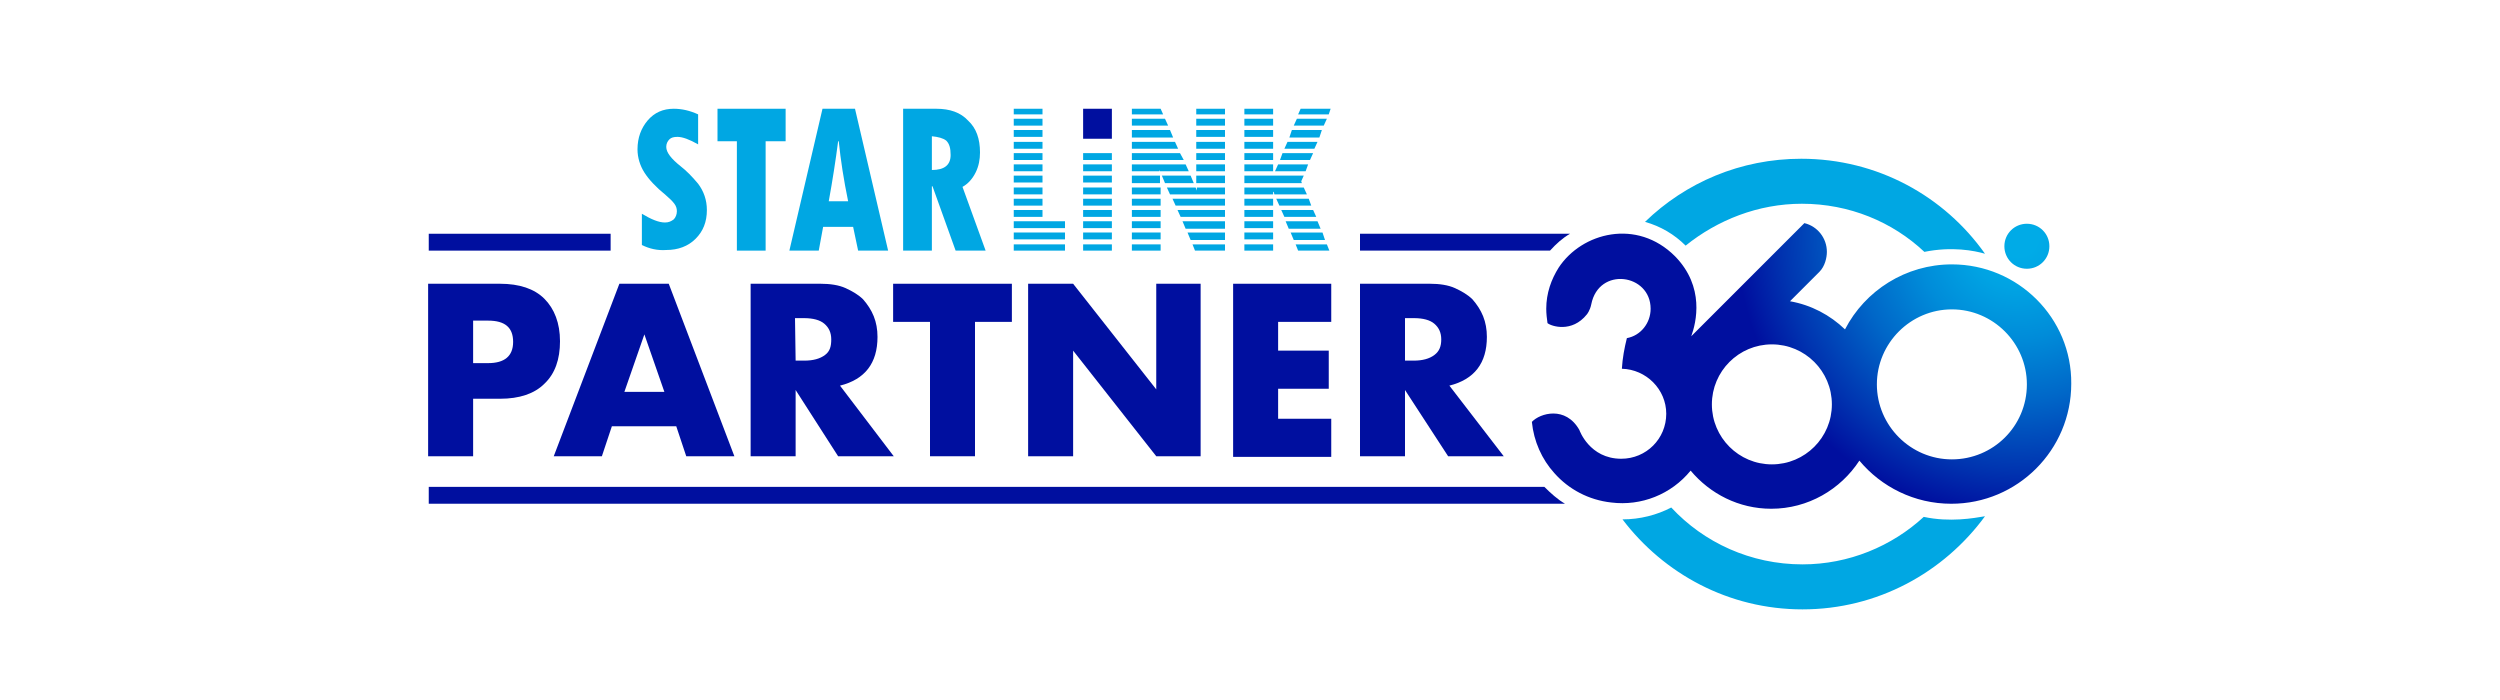 <?xml version="1.0" encoding="utf-8"?>
<!-- Generator: Adobe Illustrator 24.3.0, SVG Export Plug-In . SVG Version: 6.00 Build 0)  -->
<svg version="1.1" id="Layer_1" xmlns="http://www.w3.org/2000/svg" xmlns:xlink="http://www.w3.org/1999/xlink" x="0px" y="0px"
	 viewBox="0 0 400 112" style="enable-background:new 0 0 400 112;" xml:space="preserve">
<style type="text/css">
	.st0{fill:#00A7E3;}
	.st1{fill:#000F9F;}
	.st2{fill:url(#SVGID_1_);}
	.st3{fill:url(#SVGID_2_);}
</style>
<g id="Layer_1_3_">
	<g>
		<g>
			<path class="st0" d="M102.7,39.2v-5c1.5,0.9,2.7,1.4,3.7,1.4c0.6,0,1-0.2,1.4-0.5c0.3-0.3,0.5-0.8,0.5-1.3c0-0.4-0.1-0.8-0.4-1.2
				c-0.3-0.4-0.7-0.8-1.4-1.4c-1.6-1.3-2.7-2.5-3.4-3.6c-0.7-1.1-1.1-2.4-1.1-3.7c0-1.9,0.6-3.4,1.6-4.6c1.1-1.3,2.5-1.9,4.2-1.9
				c1.3,0,2.6,0.3,3.9,0.9v4.8c-1.4-0.8-2.5-1.2-3.3-1.2c-0.6,0-1,0.1-1.3,0.4c-0.3,0.3-0.5,0.7-0.5,1.2c0,0.9,0.8,1.9,2.3,3.1
				c0.9,0.7,1.8,1.6,2.8,2.8c0.9,1.2,1.4,2.6,1.4,4.2c0,1.9-0.6,3.4-1.8,4.6c-1.2,1.2-2.8,1.8-4.7,1.8
				C105.2,40.1,103.9,39.8,102.7,39.2"/>
			<polygon class="st0" points="114.8,17.4 125.7,17.4 125.7,22.6 122.5,22.6 122.5,40.1 117.9,40.1 117.9,22.6 114.8,22.6 			"/>
			<path class="st0" d="M135.7,32.2c-0.7-3.4-1.2-6.6-1.5-9.6h-0.1c-0.4,3.1-0.9,6.3-1.5,9.6H135.7z M142.1,40.1h-4.8l-0.8-3.8h-4.8
				l-0.7,3.8h-4.7l5.3-22.7h5.2L142.1,40.1z"/>
			<path class="st0" d="M149.1,21.8v5.4c2,0,3-0.8,3-2.4c0-1.1-0.2-1.8-0.7-2.3C150.9,22.1,150.1,21.9,149.1,21.8 M144.5,17.4h5.3
				c2.2,0,3.9,0.6,5.1,1.9c1.3,1.2,1.9,2.9,1.9,5.1c0,1.1-0.2,2.2-0.7,3.2s-1.2,1.8-2.1,2.3l3.7,10.2h-4.8l-3.7-10.3h-0.1v10.3h-4.6
				C144.5,40.1,144.5,17.4,144.5,17.4z"/>
			<rect x="199.1" y="39.1" class="st0" width="4.6" height="1"/>
			<polygon class="st0" points="188.5,23.8 188,22.7 181.1,22.7 181.1,23.8 			"/>
			<polygon class="st0" points="187.7,22 187.2,20.8 181.1,20.8 181.1,22 			"/>
			<polygon class="st0" points="207.7,18.3 212.6,18.3 212.9,17.4 208.1,17.4 			"/>
			<rect x="173.3" y="24.5" class="st0" width="4.6" height="1.1"/>
			<rect x="191.4" y="20.8" class="st0" width="4.6" height="1.1"/>
			<polygon class="st0" points="181.1,24.5 181.1,25.6 189.4,25.6 188.8,24.5 			"/>
			<rect x="191.4" y="24.5" class="st0" width="4.6" height="1.1"/>
			<rect x="191.4" y="22.7" class="st0" width="4.6" height="1.1"/>
			<rect x="173.3" y="30" class="st0" width="4.6" height="1.1"/>
			<rect x="181.1" y="39.1" class="st0" width="4.6" height="1"/>
			<rect x="173.3" y="35.4" class="st0" width="4.6" height="1.1"/>
			<rect x="173.3" y="37.2" class="st0" width="4.6" height="1.1"/>
			<polygon class="st0" points="196,40.1 196,39.1 190.8,39.1 191.2,40.1 			"/>
			<rect x="173.3" y="31.8" class="st0" width="4.6" height="1.1"/>
			<polygon class="st0" points="181.1,26.3 181.1,27.4 185.5,27.4 185.5,27.2 185.6,27.4 190.2,27.4 189.7,26.3 			"/>
			<rect x="173.3" y="28.1" class="st0" width="4.6" height="1.1"/>
			<rect x="173.3" y="33.6" class="st0" width="4.6" height="1.1"/>
			<rect x="173.3" y="26.3" class="st0" width="4.6" height="1.1"/>
			<polygon class="st0" points="186.9,20.1 186.4,19 181.1,19 181.1,20.1 			"/>
			<rect x="191.4" y="19" class="st0" width="4.6" height="1.1"/>
			<rect x="173.3" y="39.1" class="st0" width="4.6" height="1"/>
			<polygon class="st0" points="196,32.9 196,31.8 187.6,31.8 188.1,32.9 			"/>
			<polygon class="st0" points="181.1,31.1 185.7,31.1 185.7,30 185.6,30 181.1,30 			"/>
			<rect x="199.1" y="17.4" class="st0" width="4.6" height="0.9"/>
			<polygon class="st0" points="207.7,40.1 212.7,40.1 212.3,39.1 207.3,39.1 			"/>
			<polygon class="st0" points="185.9,28.1 186.4,29.3 191,29.3 190.5,28.1 			"/>
			<rect x="162.2" y="39.1" class="st0" width="8.2" height="1"/>
			<polygon class="st0" points="189.2,35.4 189.7,36.6 196,36.6 196,35.4 			"/>
			<polygon class="st0" points="188.4,33.6 188.9,34.7 196,34.7 196,33.6 			"/>
			<rect x="181.1" y="31.8" class="st0" width="4.6" height="1.1"/>
			<polygon class="st0" points="185.6,29.3 185.6,28.1 181.1,28.1 181.1,29.3 			"/>
			<rect x="181.1" y="35.4" class="st0" width="4.6" height="1.1"/>
			<polygon class="st0" points="190,37.2 190.5,38.4 196,38.4 196,37.2 			"/>
			<rect x="181.1" y="37.2" class="st0" width="4.6" height="1.1"/>
			<rect x="181.1" y="33.6" class="st0" width="4.6" height="1.1"/>
			<rect x="199.1" y="19" class="st0" width="4.6" height="1.1"/>
			<rect x="162.2" y="37.2" class="st0" width="8.2" height="1.1"/>
			<rect x="162.2" y="35.4" class="st0" width="8.2" height="1.1"/>
			<polygon class="st0" points="206.5,37.2 207,38.4 212,38.4 211.6,37.2 			"/>
			<polygon class="st0" points="205.7,35.4 206.2,36.6 211.3,36.6 210.8,35.4 			"/>
			<rect x="162.2" y="28.1" class="st0" width="4.6" height="1.1"/>
			<rect x="162.2" y="26.3" class="st0" width="4.6" height="1.1"/>
			<polygon class="st0" points="205,33.6 205.5,34.7 210.6,34.7 210.1,33.6 			"/>
			<rect x="162.2" y="33.6" class="st0" width="4.6" height="1.1"/>
			<rect x="162.2" y="31.8" class="st0" width="4.6" height="1.1"/>
			<rect x="162.2" y="30" class="st0" width="4.6" height="1.1"/>
			<polygon class="st0" points="206.7,20.8 206.3,22 211.1,22 211.5,20.8 			"/>
			<polygon class="st0" points="206,22.7 205.5,23.8 210.3,23.8 210.8,22.7 			"/>
			<polygon class="st0" points="205.2,24.5 204.8,25.6 209.6,25.6 210.1,24.5 			"/>
			<polygon class="st0" points="207.5,19 207,20.1 211.8,20.1 212.3,19 			"/>
			<polygon class="st0" points="199.1,30 199.1,31.1 203.7,31.1 203.7,30.7 203.8,30.7 203.9,31.1 209.1,31.1 208.6,30 			"/>
			<polygon class="st0" points="204.5,26.3 204,27.4 208.9,27.4 209.3,26.3 			"/>
			<polygon class="st0" points="204.2,31.8 204.7,32.9 209.8,32.9 209.4,31.8 			"/>
			<polygon class="st0" points="208.6,28.1 199.1,28.1 199.1,29.3 208.3,29.3 208.2,29 			"/>
			<rect x="199.1" y="24.5" class="st0" width="4.6" height="1.1"/>
			<rect x="191.4" y="26.3" class="st0" width="4.6" height="1.1"/>
			<polygon class="st0" points="191.4,28.1 191.4,29.3 196,29.3 196,28.1 			"/>
			<rect x="162.2" y="24.5" class="st0" width="4.6" height="1.1"/>
			<polygon class="st0" points="191.5,30 191.5,30.5 191.3,30 186.7,30 187.2,31.1 196,31.1 196,30 			"/>
			<rect x="199.1" y="31.8" class="st0" width="4.6" height="1.1"/>
			<rect x="199.1" y="35.4" class="st0" width="4.6" height="1.1"/>
			<rect x="199.1" y="37.2" class="st0" width="4.6" height="1.1"/>
			<rect x="199.1" y="33.6" class="st0" width="4.6" height="1.1"/>
			<rect x="199.1" y="26.3" class="st0" width="4.6" height="1.1"/>
			<rect x="162.2" y="19" class="st0" width="4.6" height="1.1"/>
			<rect x="162.2" y="17.4" class="st0" width="4.6" height="0.9"/>
			<rect x="162.2" y="20.8" class="st0" width="4.6" height="1.1"/>
			<rect x="162.2" y="22.7" class="st0" width="4.6" height="1.1"/>
			<polygon class="st0" points="181.1,17.4 181.1,18.3 186.1,18.3 185.7,17.4 			"/>
			<rect x="199.1" y="22.7" class="st0" width="4.6" height="1.1"/>
			<rect x="199.1" y="20.8" class="st0" width="4.6" height="1.1"/>
			<rect x="191.4" y="17.4" class="st0" width="4.6" height="0.9"/>
			<rect x="173.3" y="17.4" class="st1" width="4.6" height="4.8"/>
		</g>
		<rect x="68.6" y="37.4" class="st1" width="29.1" height="2.7"/>
		<g>
			<g>
				
					<radialGradient id="SVGID_1_" cx="322.821" cy="76.221" r="58.297" gradientTransform="matrix(1 0 0 -1 0 114)" gradientUnits="userSpaceOnUse">
					<stop  offset="5.600413e-02" style="stop-color:#00ABE7"/>
					<stop  offset="0.143" style="stop-color:#00A3E3"/>
					<stop  offset="0.28" style="stop-color:#008CD9"/>
					<stop  offset="0.45" style="stop-color:#0067C8"/>
					<stop  offset="0.644" style="stop-color:#0034B0"/>
					<stop  offset="0.771" style="stop-color:#000F9F"/>
				</radialGradient>
				<path class="st2" d="M324.3,43c2,0,3.6-1.6,3.6-3.6s-1.6-3.6-3.6-3.6s-3.6,1.6-3.6,3.6S322.3,43,324.3,43z"/>
				
					<radialGradient id="SVGID_2_" cx="322.821" cy="76.221" r="58.297" gradientTransform="matrix(1 0 0 -1 0 114)" gradientUnits="userSpaceOnUse">
					<stop  offset="5.600413e-02" style="stop-color:#00ABE7"/>
					<stop  offset="0.143" style="stop-color:#00A3E3"/>
					<stop  offset="0.28" style="stop-color:#008CD9"/>
					<stop  offset="0.45" style="stop-color:#0067C8"/>
					<stop  offset="0.644" style="stop-color:#0034B0"/>
					<stop  offset="0.771" style="stop-color:#000F9F"/>
				</radialGradient>
				<path class="st3" d="M312.3,42.3c-7.4,0-13.9,4.2-17.1,10.4c-2.4-2.3-5.4-3.9-8.8-4.5l0,0c0,0,4.6-4.6,4.7-4.7l0,0
					c0.9-0.9,1.2-2.3,1.2-3.2c0-2.2-1.5-4.1-3.6-4.6l-18.1,18.1c0.8-2.2,2.2-7.9-2.6-12.8c-6.1-6.1-14.9-3.8-18.6,1.8
					c-1.2,1.9-2,4.1-2,6.6c0,0.8,0.1,1.6,0.2,2.3c0.6,0.5,3.9,1.6,6.3-1.4c0,0,0.5-0.6,0.7-1.6c1.2-6.1,9.5-4.9,9.5,0.7
					c0,2.3-1.6,4.3-3.8,4.7l0,0l0,0c-0.4,1.6-0.7,3.2-0.8,4.9l0,0c3.9,0.1,7.1,3.3,7.1,7.2c0,4-3.2,7.2-7.2,7.2
					c-5.1,0-6.7-4.6-6.7-4.6c-2.2-3.9-6.3-2.7-7.6-1.3c0.3,3.1,1.6,6,3.6,8.2c2.3,2.6,5.5,4.3,9.1,4.7c4.8,0.6,9.6-1.3,12.7-5.1
					c3.1,3.7,7.7,6.1,12.9,6.1c5.9,0,11.1-3.1,14.1-7.7c3.5,4.2,8.8,6.9,14.7,6.9c10.6,0,19.2-8.6,19.2-19.2
					C331.5,50.9,322.9,42.3,312.3,42.3z M283.5,74.3c-5.3,0-9.6-4.3-9.6-9.6s4.3-9.6,9.6-9.6c5.3,0,9.6,4.3,9.6,9.6
					S288.8,74.3,283.5,74.3z M312.3,73.5c-6.6,0-12-5.4-12-12s5.4-12,12-12s12,5.4,12,12C324.3,68.2,318.9,73.5,312.3,73.5z"/>
			</g>
			<g>
				<path class="st0" d="M288.3,32.6c7.6,0,14.5,2.9,19.6,7.7c4.4-0.9,8-0.2,9.7,0.3c-6.5-9.2-17.2-15.2-29.4-15.2
					c-9.7,0-18.5,3.8-25,10.1c2.5,0.7,4.7,2,6.5,3.8C274.8,35.2,281.3,32.6,288.3,32.6z"/>
				<path class="st0" d="M307.8,82.7c-5.1,4.7-12,7.6-19.4,7.6c-8.3,0-15.8-3.5-21-9.1c-2.3,1.2-5,1.9-7.8,1.9
					c6.6,8.7,17,14.4,28.8,14.4c12,0,22.6-5.9,29.2-14.9C315.8,82.9,312,83.6,307.8,82.7z"/>
			</g>
		</g>
		<g>
			<g>
				<path class="st1" d="M75.7,73h-7.2V45.4H80c3.1,0,5.5,0.8,7.1,2.4c1.6,1.6,2.5,3.9,2.5,6.8s-0.8,5.2-2.5,6.8
					c-1.6,1.6-4,2.4-7.1,2.4h-4.3V73z M75.7,58.1h2.4c2.6,0,4-1.1,4-3.4c0-2.3-1.3-3.4-4-3.4h-2.4V58.1z"/>
				<path class="st1" d="M108.2,68.2H97.9L96.3,73h-7.7l10.5-27.6h7.9L117.5,73h-7.7L108.2,68.2z M106.3,62.7l-3.2-9.2l-3.2,9.2
					H106.3z"/>
				<path class="st1" d="M143,73h-8.9l-6.8-10.6V73h-7.2V45.4h11.2c1.5,0,2.9,0.2,4,0.7c1.1,0.5,2.1,1.1,2.8,1.8
					c0.7,0.8,1.3,1.7,1.7,2.7s0.6,2.1,0.6,3.3c0,2.1-0.5,3.8-1.5,5.1s-2.5,2.2-4.5,2.7L143,73z M127.3,57.7h1.4
					c1.4,0,2.5-0.3,3.3-0.9s1-1.4,1-2.5s-0.4-1.9-1.1-2.5s-1.8-0.9-3.3-0.9h-1.4L127.3,57.7L127.3,57.7z"/>
				<path class="st1" d="M156,51.5V73h-7.2V51.5h-5.9v-6.1h19v6.1H156z"/>
				<path class="st1" d="M164.5,73V45.4h7.2L185,62.3V45.4h7.1V73H185l-13.3-16.9V73H164.5z"/>
				<path class="st1" d="M213,51.5h-8.5v4.6h8.1v6.1h-8.1V67h8.5v6.1h-15.7V45.4H213V51.5z"/>
				<path class="st1" d="M240.6,73h-8.9l-6.9-10.6V73h-7.2V45.4h11.2c1.5,0,2.9,0.2,4,0.7s2.1,1.1,2.8,1.8c0.7,0.8,1.3,1.7,1.7,2.7
					s0.6,2.1,0.6,3.3c0,2.1-0.5,3.8-1.5,5.1s-2.5,2.2-4.5,2.7L240.6,73z M224.8,57.7h1.4c1.4,0,2.5-0.3,3.3-0.9s1.1-1.4,1.1-2.5
					s-0.4-1.9-1.1-2.5s-1.8-0.9-3.3-0.9h-1.4V57.7z"/>
			</g>
		</g>
		<path class="st1" d="M247.1,77.9H68.6v2.7h181.8C249.2,79.9,248.1,78.9,247.1,77.9z"/>
		<path class="st1" d="M251.2,37.4h-33.6v2.7H248C249,39,250,38.1,251.2,37.4z"/>
	</g>
</g>
</svg>
